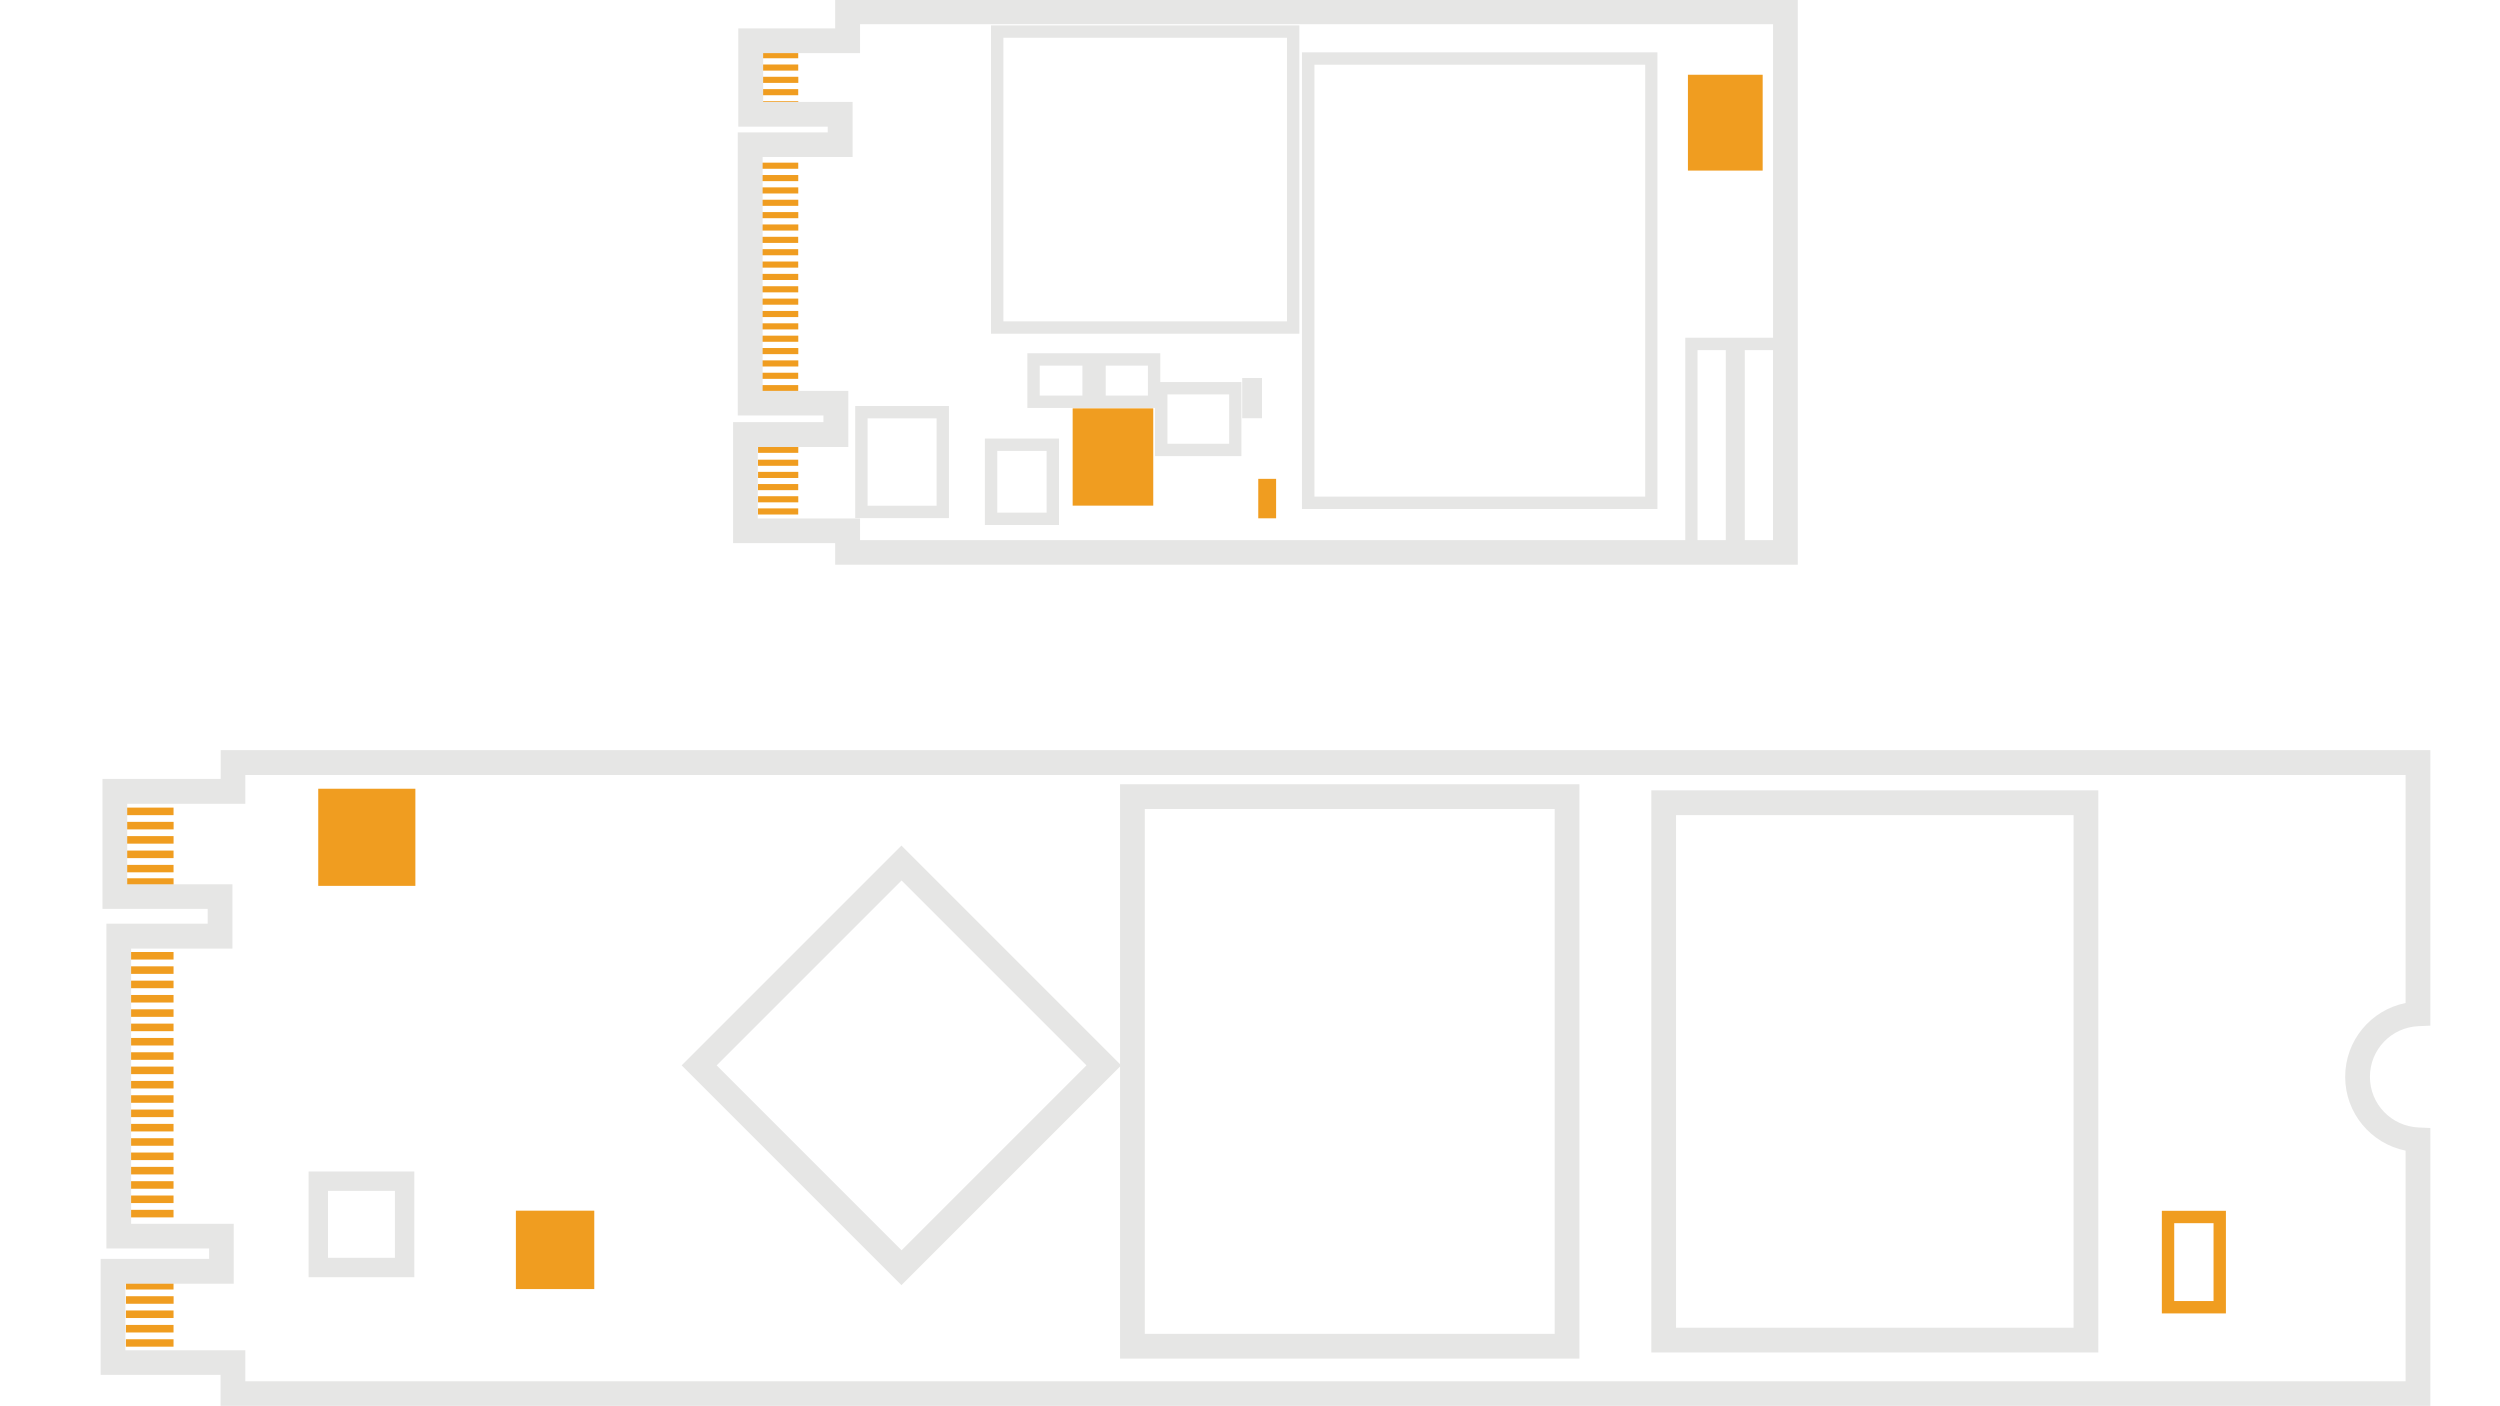 <?xml version="1.0" encoding="utf-8"?>
<!-- Generator: Adobe Illustrator 21.1.0, SVG Export Plug-In . SVG Version: 6.00 Build 0)  -->
<svg version="1.1" id="Layer_1" xmlns="http://www.w3.org/2000/svg" xmlns:xlink="http://www.w3.org/1999/xlink" x="0px" y="0px"
	 viewBox="0 0 1920 1080" style="enable-background:new 0 0 1920 1080;" xml:space="preserve">
<style type="text/css">
	.st0{fill:#F09D20;}
	.st1{fill:#E6E6E5;}
</style>
<g>
	<g>
		<g>
			<g>
				
					<rect x="244.5" y="605.7" transform="matrix(-1 -9.052904e-11 9.052904e-11 -1 563.506 1286.051)" class="st0" width="74.6" height="74.6"/>
				<g>
					<g>
						<g>
							<path class="st1" d="M237,899.7h81.2v81.2H237V899.7z M303.3,914.6h-51.4V966h51.4V914.6z"/>
							<path class="st0" d="M396.2,929.8h60.2v60.2h-60.2V929.8z"/>
						</g>
					</g>
				</g>
			</g>
			<path class="st0" d="M1669.8,939.4h30.2v59.8h-30.2V939.4 M1660.3,929.9v9.5v59.8v9.5h9.5h30.2h9.5v-9.5v-59.8v-9.5h-9.5h-30.2
				H1660.3L1660.3,929.9z"/>
			<g>
				<path class="st1" d="M1611.5,1038.7h-343.3V607h343.3V1038.7z M1287.2,1019.7h305.3V626h-305.3V1019.7z"/>
				<path class="st1" d="M1213,1043.4H860.2V602.3H1213V1043.4z M879.2,1024.4H1194V621.3H879.2V1024.4z"/>
				<path class="st1" d="M692.3,987L523.5,818.2l168.8-168.8l168.8,168.8L692.3,987z M550.4,818.2l142,142l142-142l-142-142
					L550.4,818.2z"/>
			</g>
		</g>
		<g>
			<g>
				
					<rect x="112.1" y="1002.1" transform="matrix(3.567486e-11 -1 1 3.567486e-11 -905.421 1135.446)" class="st0" width="5.8" height="36.6"/>
				
					<rect x="112.1" y="991" transform="matrix(4.756646e-11 -1 1 4.756646e-11 -894.312 1124.336)" class="st0" width="5.8" height="36.6"/>
				
					<rect x="112.1" y="980.1" transform="matrix(4.756646e-11 -1 1 4.756646e-11 -883.37 1113.394)" class="st0" width="5.8" height="36.6"/>
				
					<rect x="112.1" y="969.1" transform="matrix(4.756646e-11 -1 1 4.756646e-11 -872.428 1102.452)" class="st0" width="5.8" height="36.6"/>
				
					<rect x="112.1" y="913.7" transform="matrix(4.756646e-11 -1 1 4.756646e-11 -817.028 1047.052)" class="st0" width="5.8" height="36.6"/>
				
					<rect x="112.1" y="902.7" transform="matrix(2.941609e-11 -1 1 2.941609e-11 -806.027 1036.051)" class="st0" width="5.8" height="36.6"/>
				
					<rect x="112.1" y="891.7" transform="matrix(5.351215e-11 -1 1 5.351215e-11 -795.026 1025.051)" class="st0" width="5.8" height="36.6"/>
				
					<rect x="112.1" y="880.7" transform="matrix(4.756646e-11 -1 1 4.756646e-11 -784.025 1014.05)" class="st0" width="5.8" height="36.6"/>
				
					<rect x="112.1" y="869.7" transform="matrix(4.756646e-11 -1 1 4.756646e-11 -773.024 1003.049)" class="st0" width="5.8" height="36.6"/>
				
					<rect x="112.1" y="858.7" transform="matrix(4.756646e-11 -1 1 4.756646e-11 -762.024 992.048)" class="st0" width="5.8" height="36.6"/>
				
					<rect x="112.1" y="847.7" transform="matrix(3.567486e-11 -1 1 3.567486e-11 -751.023 981.047)" class="st0" width="5.8" height="36.6"/>
				
					<rect x="112.1" y="836.7" transform="matrix(4.756646e-11 -1 1 4.756646e-11 -740.022 970.046)" class="st0" width="5.8" height="36.6"/>
				
					<rect x="112.1" y="825.7" transform="matrix(4.725337e-11 -1 1 4.725337e-11 -729.021 959.045)" class="st0" width="5.8" height="36.6"/>
				
					<rect x="112.1" y="814.7" transform="matrix(5.351215e-11 -1 1 5.351215e-11 -718.02 948.044)" class="st0" width="5.8" height="36.6"/>
				
					<rect x="112.1" y="803.7" transform="matrix(4.756646e-11 -1 1 4.756646e-11 -707.019 937.044)" class="st0" width="5.8" height="36.6"/>
				
					<rect x="112.1" y="792.7" transform="matrix(2.972895e-11 -1 1 2.972895e-11 -696.018 926.043)" class="st0" width="5.8" height="36.6"/>
				
					<rect x="112.1" y="781.7" transform="matrix(5.038287e-11 -1 1 5.038287e-11 -685.018 915.042)" class="st0" width="5.8" height="36.6"/>
				
					<rect x="112.1" y="770.7" transform="matrix(5.069573e-11 -1 1 5.069573e-11 -674.017 904.041)" class="st0" width="5.8" height="36.6"/>
				
					<rect x="112.1" y="759.7" transform="matrix(4.756646e-11 -1 1 4.756646e-11 -663.016 893.04)" class="st0" width="5.8" height="36.6"/>
				
					<rect x="112.1" y="748.7" transform="matrix(4.756646e-11 -1 1 4.756646e-11 -652.015 882.039)" class="st0" width="5.8" height="36.6"/>
				
					<rect x="112.1" y="737.7" transform="matrix(2.659967e-11 -1 1 2.659967e-11 -641.014 871.038)" class="st0" width="5.8" height="36.6"/>
				
					<rect x="112.1" y="726.7" transform="matrix(5.069573e-11 -1 1 5.069573e-11 -630.013 860.038)" class="st0" width="5.8" height="36.6"/>
				
					<rect x="112.1" y="715.7" transform="matrix(5.351215e-11 -1 1 5.351215e-11 -619.012 849.037)" class="st0" width="5.8" height="36.6"/>
				
					<rect x="112.2" y="1013.1" transform="matrix(4.832252e-11 -1 1 4.832252e-11 -916.424 1146.448)" class="st0" width="5.7" height="36.6"/>
				
					<rect x="112.1" y="637.8" transform="matrix(4.756646e-11 -1 1 4.756646e-11 -541.111 771.135)" class="st0" width="5.8" height="36.6"/>
				
					<rect x="112.1" y="626.7" transform="matrix(4.756646e-11 -1 1 4.756646e-11 -530.001 760.025)" class="st0" width="5.8" height="36.6"/>
				
					<rect x="112.1" y="615.8" transform="matrix(4.756646e-11 -1 1 4.756646e-11 -519.059 749.083)" class="st0" width="5.8" height="36.6"/>
				
					<rect x="112.1" y="604.8" transform="matrix(3.567486e-11 -1 1 3.567486e-11 -508.117 738.141)" class="st0" width="5.8" height="36.6"/>
				
					<rect x="112.2" y="648.8" transform="matrix(5.754203e-11 -1 1 5.754203e-11 -552.113 782.137)" class="st0" width="5.7" height="36.6"/>
				
					<rect x="112.2" y="659.1" transform="matrix(4.514351e-11 -1 1 4.514351e-11 -562.388 792.413)" class="st0" width="5.7" height="36.6"/>
			</g>
			<path class="st1" d="M1866.5,576.2v211.5l-9.1,0.4c-20.9,0.9-37.3,18-37.3,38.9c0,20.9,16.4,37.9,37.3,38.9l9.1,0.4v213.4H169.4
				l0-23.8H77.3v-89.1h83.3v-8H81.7V709.4h77.8V698H78.7v-99.8h90.8v-22.1H1866.5z M1847.5,770.3V595.2H188.4v22.1H97.7v61.8h80.8
				v49.4h-77.8v211.4h78.8v46H96.3v51.1h92.1l0,23.8h1659.1V883.7c-26.6-5.4-46.4-28.8-46.4-56.7S1820.8,775.7,1847.5,770.3z"/>
		</g>
	</g>
	<g>
		<g>
			
				<rect x="595.2" y="377.3" transform="matrix(4.054963e-11 -1 1 4.054963e-11 204.832 990.344)" class="st0" width="4.7" height="30.9"/>
			
				<rect x="595.2" y="368" transform="matrix(4.016349e-11 -1 1 4.016349e-11 214.182 980.994)" class="st0" width="4.7" height="30.9"/>
			
				<rect x="595.2" y="358.6" transform="matrix(5.483864e-11 -1 1 5.483864e-11 223.532 971.644)" class="st0" width="4.7" height="30.9"/>
			
				<rect x="595.2" y="349.3" transform="matrix(3.282603e-11 -1 1 3.282603e-11 232.882 962.293)" class="st0" width="4.7" height="30.9"/>
			
				<rect x="595.2" y="339.9" transform="matrix(3.321216e-11 -1 1 3.321216e-11 242.232 952.943)" class="st0" width="4.7" height="30.9"/>
			
				<rect x="595.2" y="330" transform="matrix(3.282603e-11 -1 1 3.282603e-11 252.185 942.991)" class="st0" width="4.7" height="30.9"/>
			
				<rect x="595.2" y="282.6" transform="matrix(5.870066e-11 -1 1 5.870066e-11 299.526 895.65)" class="st0" width="4.7" height="30.9"/>
			
				<rect x="595.2" y="273.1" transform="matrix(3.668783e-11 -1 1 3.668783e-11 309.016 886.159)" class="st0" width="4.7" height="30.9"/>
			
				<rect x="595.2" y="263.7" transform="matrix(5.870066e-11 -1 1 5.870066e-11 318.506 876.669)" class="st0" width="4.7" height="30.9"/>
			
				<rect x="595.2" y="254.2" transform="matrix(3.668783e-11 -1 1 3.668783e-11 327.997 867.179)" class="st0" width="4.7" height="30.9"/>
			
				<rect x="595.2" y="244.7" transform="matrix(5.870066e-11 -1 1 5.870066e-11 337.487 857.688)" class="st0" width="4.7" height="30.9"/>
			
				<rect x="595.2" y="235.2" transform="matrix(4.402551e-11 -1 1 4.402551e-11 346.978 848.198)" class="st0" width="4.7" height="30.9"/>
			
				<rect x="595.2" y="225.7" transform="matrix(6.603813e-11 -1 1 6.603813e-11 356.468 838.707)" class="st0" width="4.7" height="30.9"/>
			
				<rect x="595.2" y="216.2" transform="matrix(4.402551e-11 -1 1 4.402551e-11 365.959 829.217)" class="st0" width="4.7" height="30.9"/>
			
				<rect x="595.2" y="206.7" transform="matrix(5.831430e-11 -1 1 5.831430e-11 375.449 819.726)" class="st0" width="4.7" height="30.9"/>
			
				<rect x="595.2" y="197.2" transform="matrix(3.668783e-11 -1 1 3.668783e-11 384.94 810.236)" class="st0" width="4.7" height="30.9"/>
			
				<rect x="595.2" y="187.7" transform="matrix(5.870066e-11 -1 1 5.870066e-11 394.43 800.745)" class="st0" width="4.7" height="30.9"/>
			
				<rect x="595.2" y="178.2" transform="matrix(3.668783e-11 -1 1 3.668783e-11 403.921 791.255)" class="st0" width="4.7" height="30.9"/>
			
				<rect x="595.2" y="168.7" transform="matrix(3.668783e-11 -1 1 3.668783e-11 413.411 781.764)" class="st0" width="4.7" height="30.9"/>
			
				<rect x="595.2" y="159.3" transform="matrix(4.402551e-11 -1 1 4.402551e-11 422.902 772.274)" class="st0" width="4.7" height="30.9"/>
			
				<rect x="595.2" y="149.8" transform="matrix(6.603813e-11 -1 1 6.603813e-11 432.392 762.784)" class="st0" width="4.7" height="30.9"/>
			
				<rect x="595.2" y="140.3" transform="matrix(4.402551e-11 -1 1 4.402551e-11 441.882 753.293)" class="st0" width="4.7" height="30.9"/>
			
				<rect x="595.2" y="130.8" transform="matrix(4.402551e-11 -1 1 4.402551e-11 451.373 743.803)" class="st0" width="4.7" height="30.9"/>
			
				<rect x="595.2" y="121.3" transform="matrix(3.668783e-11 -1 1 3.668783e-11 460.863 734.312)" class="st0" width="4.7" height="30.9"/>
			
				<rect x="595.2" y="111.8" transform="matrix(3.668783e-11 -1 1 3.668783e-11 470.354 724.822)" class="st0" width="4.7" height="30.9"/>
			
				<rect x="595.2" y="64.6" transform="matrix(4.402551e-11 -1 1 4.402551e-11 517.575 677.601)" class="st0" width="4.7" height="30.9"/>
			
				<rect x="595.2" y="55.3" transform="matrix(4.402551e-11 -1 1 4.402551e-11 526.833 668.342)" class="st0" width="4.7" height="30.9"/>
			
				<rect x="595.2" y="45.9" transform="matrix(5.831430e-11 -1 1 5.831430e-11 536.306 658.87)" class="st0" width="4.7" height="30.9"/>
			
				<rect x="595.2" y="36.4" transform="matrix(3.668783e-11 -1 1 3.668783e-11 545.74 649.435)" class="st0" width="4.7" height="30.9"/>
			
				<rect x="595.2" y="26.9" transform="matrix(5.870066e-11 -1 1 5.870066e-11 555.231 639.944)" class="st0" width="4.7" height="30.9"/>
		</g>
		<path class="st1" d="M666.3,321.3h53v67.1h-53V321.3 M656.8,311.8v9.5v67.1v9.5h9.5h53h9.5v-9.5v-67.1v-9.5h-9.5h-53H656.8
			L656.8,311.8z"/>
		<path class="st1" d="M765.9,346.3h37.9v47.4h-37.9V346.3 M756.4,336.8v9.5v47.4v9.5h9.5h37.9h9.5v-9.5v-47.4v-9.5h-9.5h-37.9
			H756.4L756.4,336.8z"/>
		<path class="st1" d="M839.7,271.3h-8.4h-32.8H789v9.5v23v9.5h9.5h32.8h8.4v0h9.5h32.4h9.5v-9.5v-23v-9.5h-9.5h-32.4L839.7,271.3
			L839.7,271.3z M798.5,303.8v-23h32.8v23H798.5z M881.6,280.8v23h-32.4v-23H881.6z"/>
		<g>
			<path class="st1" d="M953.4,293.4h-9.5h-47.4h-9.5v9.5v37.9v9.5h9.5h47.4h9.5v-9.5v-37.9V293.4z M896.6,340.8v-37.9h47.4v37.9
				H896.6z"/>
			<rect x="954" y="290.3" class="st1" width="15.2" height="30.9"/>
		</g>
		
			<rect x="958" y="376" transform="matrix(4.387430e-11 -1 1 4.387430e-11 590.344 1356.055)" class="st0" width="30.3" height="13.7"/>
		<path class="st1" d="M997.9,19.5v236.8H761.1V19.5H997.9z M988.4,246.8V29H770.6v217.8H988.4z"/>
		<path class="st1" d="M1272.9,40.2v350.7h-273V40.2H1272.9z M1263.5,381.4V49.7h-254v331.7H1263.5z"/>
		<path class="st1" d="M1294.3,268.9v146.8v9.5h9.5h21.7h5.1h4.3h5.1h21.7h9.5v-9.5V268.9v-9.5h-9.5h-21.7h-5.1h-4.3h-5.1h-21.7
			h-9.5V268.9z M1361.7,268.9v146.8h-21.7V268.9H1361.7z M1325.4,415.7h-21.7V268.9h21.7V415.7z"/>
		
			<rect x="1288.2" y="65.5" transform="matrix(4.526341e-11 -1 1 4.526341e-11 1230.83 1419.209)" class="st0" width="73.6" height="57.4"/>
		
			<rect x="817.4" y="320.1" transform="matrix(4.481932e-11 -1 1 4.481932e-11 503.696 1205.728)" class="st0" width="74.7" height="61.9"/>
		<path class="st1" d="M1380.7-0.4v434.1H641.4l0-16.6h-78.4v-92.9h69.4v-5.1h-65.8V101.7h69.1v-4.4h-68.7V21.8h74.4V-0.4
			L1380.7-0.4z M1361.7,414.8V18.6H660.5v22.2h-74.4v37.5h68.7v42.3h-69.1v179.6h65.8v43.1H582v54.9h78.5l0,16.6H1361.7z"/>
	</g>
</g>
</svg>
